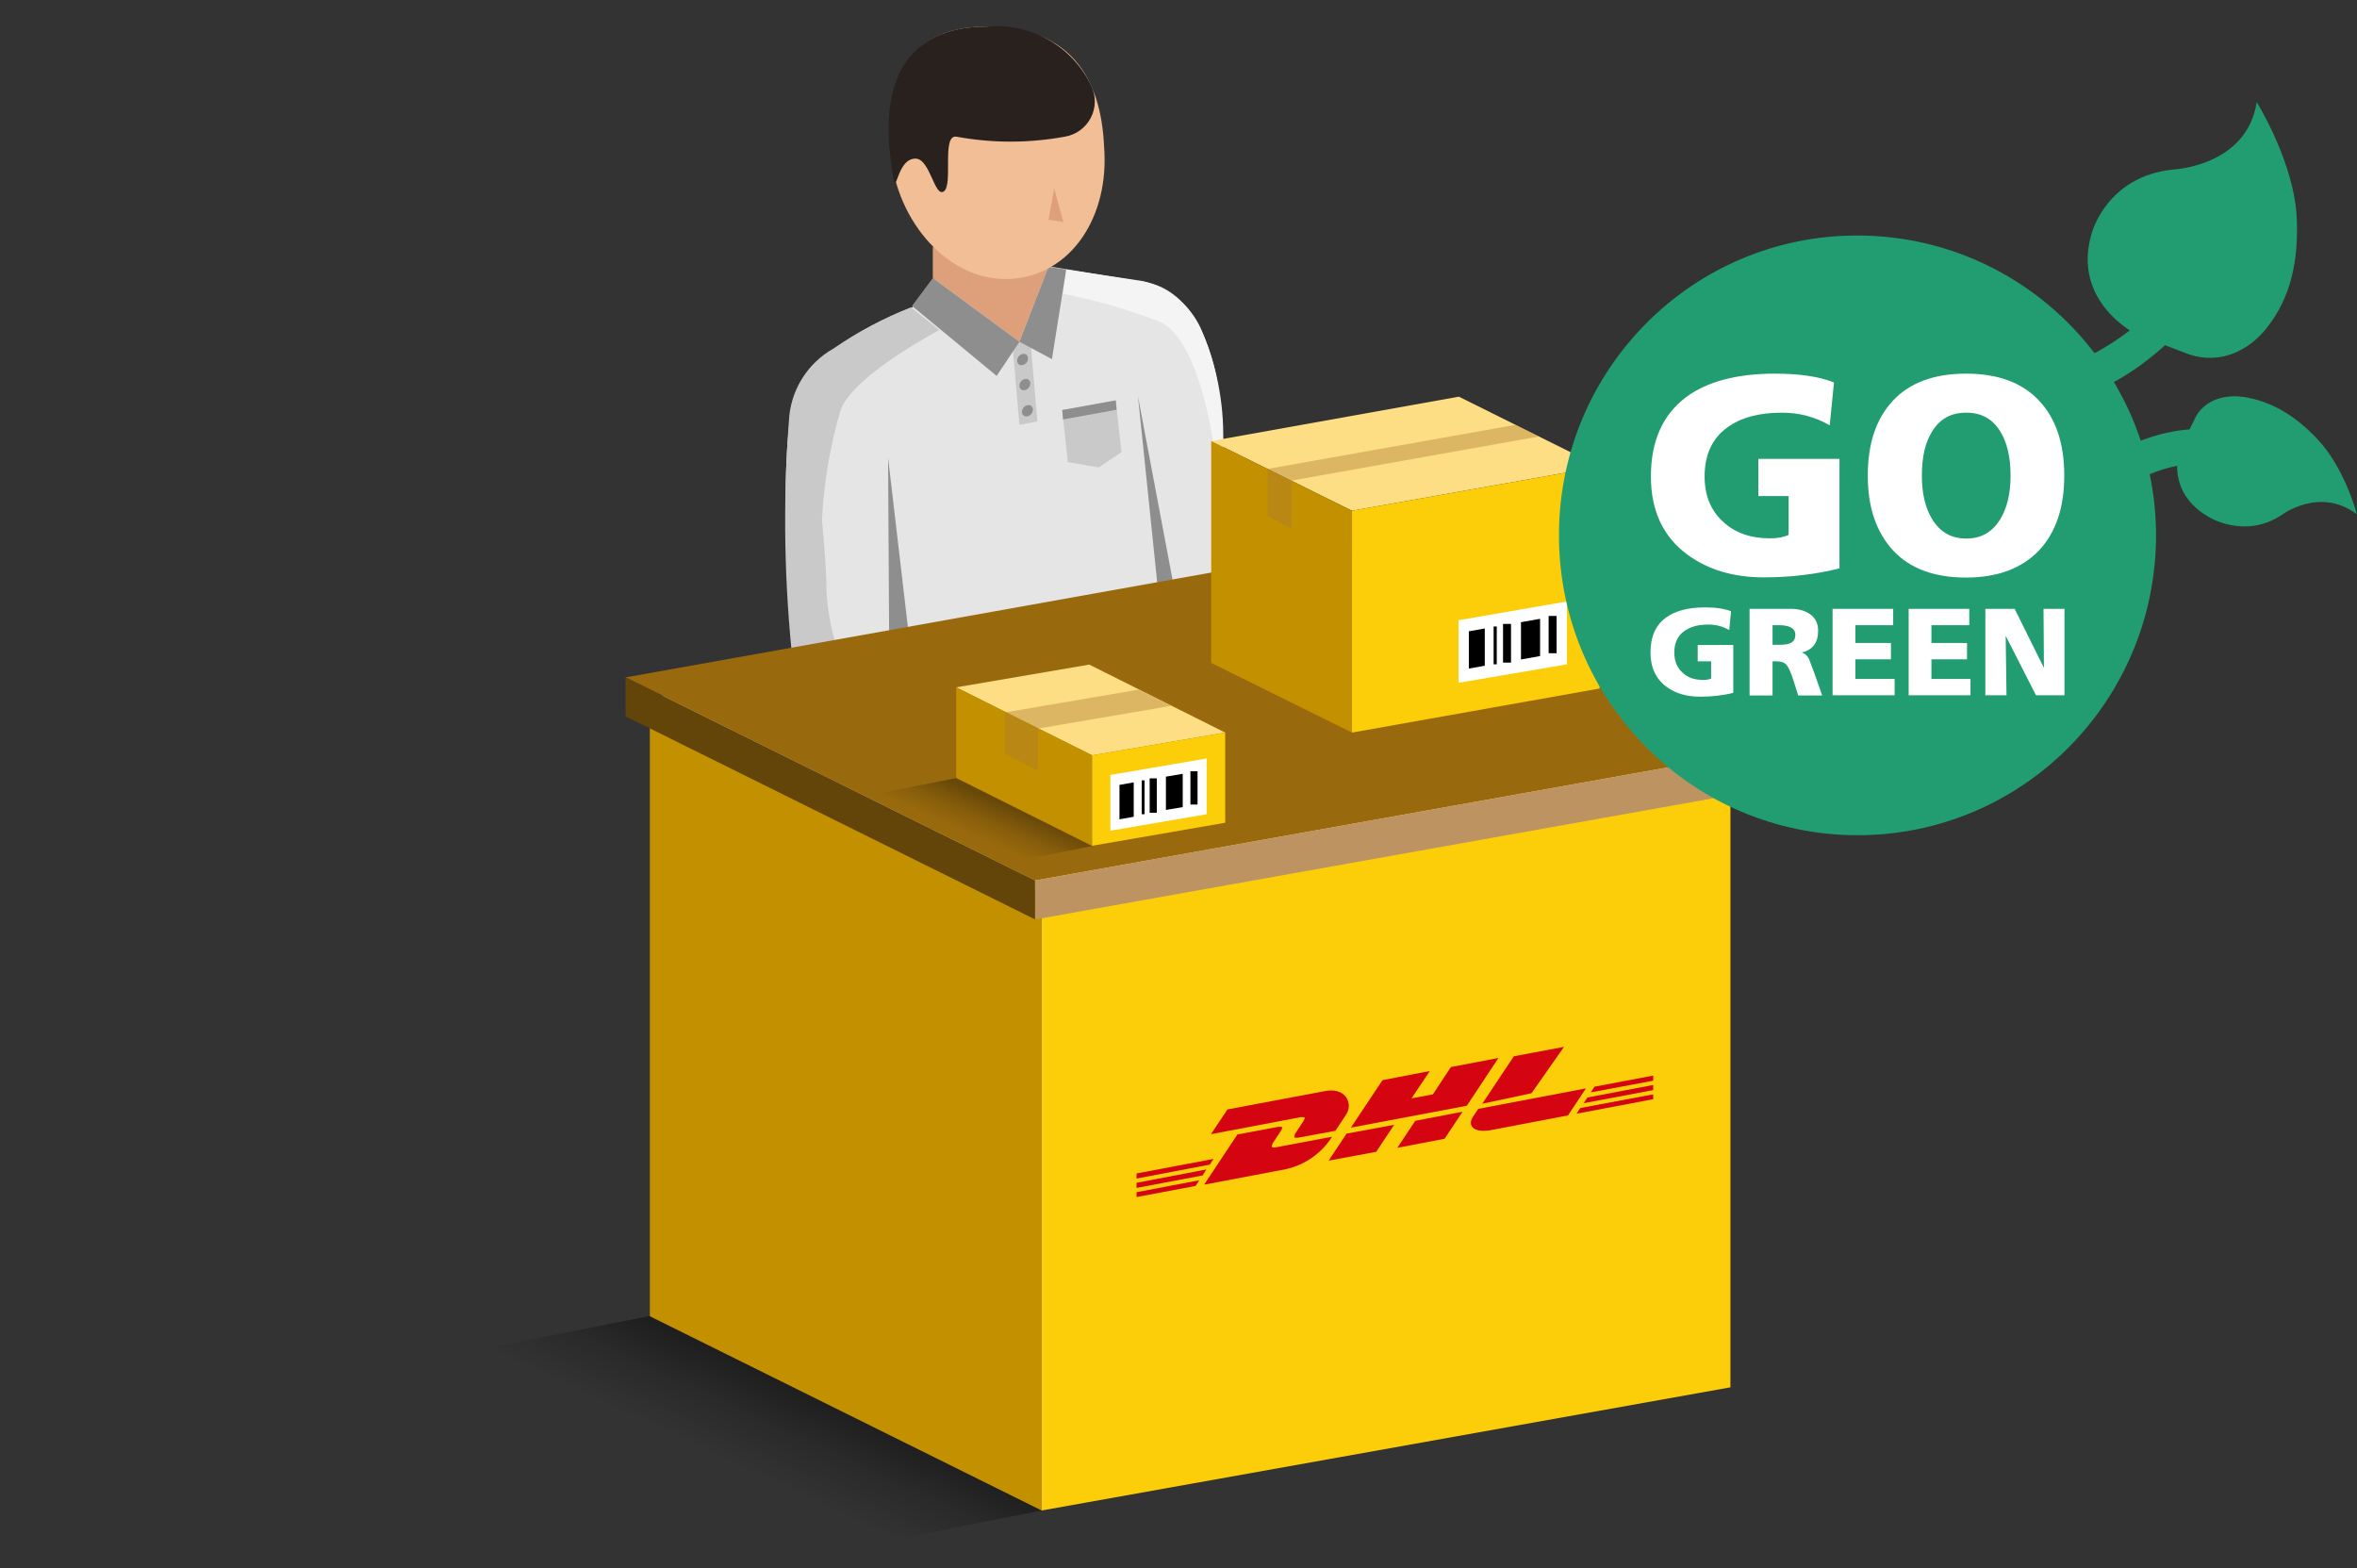 <svg fill="none" viewBox="0 0 254 169" xmlns="http://www.w3.org/2000/svg" xmlns:xlink="http://www.w3.org/1999/xlink"><rect x="0" y="0" width="254" height="169" fill="#333333" stroke="none"/><linearGradient id="a"><stop offset=".25" stop-opacity="0"/><stop offset=".599" stop-opacity=".3"/><stop offset="1" stop-opacity=".8"/></linearGradient><linearGradient id="b" gradientUnits="userSpaceOnUse" x1="71.846" x2="78.541" xlink:href="#a" y1="158.803" y2="144.488"/><linearGradient id="c" gradientUnits="userSpaceOnUse" x1="101.392" x2="103.818" xlink:href="#a" y1="90.27" y2="84.739"/><linearGradient id="d" gradientUnits="userSpaceOnUse" x1="1287.15" x2="1290.88" y1="302.293" y2="283.266"><stop offset="0" stop-opacity="0"/><stop offset=".21" stop-opacity="0"/><stop offset="1"/></linearGradient><path d="m100.555 30.055-2.242 3.065s-9.612 3.494-12.284 8.674c0 0-3.071 3.617 0 35.614l48.797 1.257-3.562-36.993s-1.167-9.869-7.555-11.217l-11.178-1.839z" fill="#e5e5e5"/><path d="m109.092 36.95.768 8.827 1.934-.368-.768-8.919z" fill="#c9c9c9"/><path d="m100.524 26.622v3.341l9.335 6.865 3.133-8.091z" fill="#dea07b"/><path d="m85.477 71.767 5.067-1.011c-.85-2.239-1.347-4.597-1.474-6.988 0-2.728-.491-7.723-.491-7.723.197-4.073.888-8.107 2.058-12.014 1.597-3.77 10.594-8.459 10.594-8.459l-3.071-2.452c-2.943 1.162-5.745 2.653-8.353 4.444-1.398.79-2.571 1.921-3.409 3.289s-1.314 2.925-1.382 4.527c-.665 8.791-.511 17.625.461 26.389z" fill="#c9c9c9"/><path d="m100.524 29.962 9.336 6.865-2.457 3.678-9.121-7.54z" fill="#8e8e8e"/><path d="m95.703 49.333.123 20.565 2.242-.368" fill="#8e8e8e"/><path d="m114.896 29.043 8.322 1.257c1.332.324 2.574.941 3.636 1.805 1.063.864 1.919 1.954 2.506 3.191 1.71 3.857 2.549 8.043 2.456 12.259l-1.044.429s-1.412-11.156-5.681-13.271c-3.412-1.333-6.937-2.359-10.533-3.065z" fill="#f4f4f4"/><path d="m122.634 42.712 4.085 21.669-1.812.337" fill="#8e8e8e"/><path d="m112.992 28.737-3.133 8.091 3.501 1.87 1.536-9.654z" fill="#8e8e8e"/><path d="m118.98 15.772c.614 7.54-3.531 13.915-10.103 14.282-6.572.368-12.284-6.13-12.898-13.577-.614-7.448 1.505-13.608 10.349-13.608 8.844 0 12.314 5.364 12.652 12.903z" fill="#f1be96"/><path d="m103.073 14.73c-1.628-.276-.338 5.149-1.351 5.885-1.014.736-1.474-3.525-3.071-3.525-2.457 0-1.935 6.13-2.733-.429-.86-7.631 1.566-13.792 10.41-13.792 2.307-.223 4.628.269 6.644 1.41 2.017 1.141 3.633 2.875 4.626 4.965.261.541.392 1.134.383 1.734s-.158 1.19-.435 1.722c-.277.532-.675.993-1.162 1.345-.486.352-1.049.587-1.642.684-3.857.708-7.812.708-11.669 0z" fill="#28211e"/><path d="m87.38 167.666 24.905-4.903-42.256-20.964-24.874 4.934z" fill="url(#b)" opacity=".6"/><path d="m112.255 96.194 74.224-13.271-42.256-20.933-74.193 13.271z" fill="#fdde84"/><path d="m112.255 96.194v66.569l-42.225-20.933v-66.569z" fill="#c39000"/><path d="m112.255 96.194v66.569l74.224-13.271v-66.569z" fill="#fcce09"/><path d="m111.548 94.876 77.541-13.853-44.129-21.914-77.54 13.884z" fill="#996a0d"/><path d="m111.548 94.876v4.199l-44.128-21.883v-4.199z" fill="#634509"/><path d="m111.549 94.876v4.199l77.54-13.853v-4.199z" fill="#bc9361"/><path d="m105.284 93.62 12.406-2.452-14.648-7.325-12.406 2.452z" fill="url(#c)" opacity=".4"/><path d="m117.69 81.391 14.341-2.452-14.648-7.325-14.341 2.452z" fill="#fdde84"/><path d="m111.856 78.51 14.341-2.452-3.501-1.747-14.372 2.452z" fill="#aa7b33" opacity=".4"/><path d="m117.69 81.391v9.746l-14.648-7.325v-9.746z" fill="#c39000"/><path d="m111.856 78.51v4.536l-3.532-1.808v-4.475z" fill="#aa7b33" opacity=".4"/><path d="m117.69 81.391v9.746l14.341-2.482v-9.716z" fill="#fcce09"/><path d="m119.656 83.506v6.007l10.379-1.778v-6.007z" fill="#fff"/><path clip-rule="evenodd" d="m125.644 87.275 1.812-.306v-3.586l-1.812.306z" fill="#000" fill-rule="evenodd"/><path clip-rule="evenodd" d="m120.638 88.287 1.536-.276v-3.708l-1.536.276z" fill="#000" fill-rule="evenodd"/><path clip-rule="evenodd" d="m123.894 87.582h.767v-3.708h-.767z" fill="#000" fill-rule="evenodd"/><path clip-rule="evenodd" d="m129.053 83.107h-.768v3.586h.768z" fill="#000" fill-rule="evenodd"/><path clip-rule="evenodd" d="m123.034 87.735h.307v-3.647h-.307z" fill="#000" fill-rule="evenodd"/><path d="m136.761 80.717 8.936-1.778-15.17-7.509-8.937 1.747z" fill="url(#d)" opacity=".4"/><path d="m145.697 55.033 26.686-4.75-15.17-7.54-26.686 4.781z" fill="#fdde84"/><path d="m139.187 51.784 26.655-4.75-2.518-1.257-26.717 4.75z" fill="#aa7b33" opacity=".4"/><path d="m145.697 55.033v23.906l-15.17-7.509v-23.906z" fill="#c39000"/><path d="m139.187 51.784v5.18l-2.58-1.318v-5.118z" fill="#aa7b33" opacity=".4"/><path d="m145.697 55.033v23.906l26.686-4.75v-23.906z" fill="#fcce09"/><path d="m113.606 20.308.983 3.616-1.597-.245" fill="#dea07b"/><g fill="#d40511"><path d="m122.481 127.456 7.524-1.441-.4.644-7.124 1.348z"/><path d="m122.481 126.444 8.291-1.563-.399.613-7.892 1.502z"/><path d="m122.481 128.467 6.756-1.287-.399.613-6.357 1.195z"/><path d="m178.156 117.464-7.493 1.41.4-.613 7.093-1.348z"/><path d="m178.156 118.445-8.26 1.563.399-.613 7.861-1.471z"/><path d="m171.83 117.096 6.326-1.195v.552l-6.725 1.256z"/><path d="m129.79 127.609 3.562-5.364 4.422-.827c.491 0 .491 0 .246.46l-.891 1.348c0 .184-.338.521.399.399l6.019-1.134c-.557.88-1.284 1.643-2.138 2.242-.853.6-1.818 1.025-2.837 1.252l-8.721 1.655z"/><path d="m150.242 121.203-1.935 2.912-5.128.95 1.934-2.912z"/><path d="m157.612 119.793-1.935 2.912-5.097.981 1.934-2.912z"/><path d="m159.301 119.487-.553.827c-.645.951 0 1.839 2.027 1.441l8.199-1.563 1.935-2.912z"/><path d="m132.277 119.548-1.781 2.667 9.704-1.839c.492 0 .492 0 .246.46l-.891 1.348c0 .184-.338.521.399.399l3.962-.736 1.167-1.778c.737-1.103 0-3.064-2.549-2.451z"/><path d="m158.073 119.15-12.499 2.36 3.409-5.118 5.098-.981-1.966 2.942 2.303-.429 1.935-2.942 5.129-.981z"/><path d="m168.545 112.806-3.501 4.995-5.313 1.134 3.409-5.118z"/></g><path d="m114.466 44.183.614 5.609 3.317.582 2.456-1.655-.614-5.578z" fill="#c9c9c9"/><path d="m120.331 44.153-.092-1.011-5.773 1.042.092 1.011" fill="#8e8e8e"/><path d="m110.781 38.636c-.003.166-.063.326-.169.454s-.252.216-.415.251c-.072.02-.148.023-.222.007s-.142-.049-.2-.098c-.057-.048-.102-.11-.13-.18-.028-.07-.039-.145-.031-.22.003-.166.063-.326.169-.454.105-.128.252-.216.414-.251.073-.021.149-.023.223-.007.073.016.142.049.199.098.058.048.103.11.131.18.028.07.039.145.031.22z" fill="#8e8e8e"/><path d="m111.026 41.333c-.003.166-.062.326-.168.454s-.252.216-.415.251c-.072.02-.149.023-.222.007-.074-.016-.143-.049-.2-.098-.058-.048-.103-.11-.131-.18-.028-.07-.038-.145-.031-.22.004-.166.063-.326.169-.454s.252-.216.415-.251c.072-.021.149-.023.222-.007.074.016.142.049.2.098s.102.11.131.18c.028.07.038.145.03.22z" fill="#8e8e8e"/><path d="m111.303 44.153c-.003.166-.063.326-.169.454s-.252.216-.415.251c-.072.02-.148.023-.222.007s-.142-.049-.2-.098c-.057-.048-.102-.11-.13-.18-.028-.07-.039-.145-.031-.22.003-.166.063-.326.169-.454.106-.128.252-.216.414-.251.073-.021.149-.023.223-.007.073.016.142.049.199.098.058.048.103.11.131.18s.039.145.031.22z" fill="#8e8e8e"/><path d="m157.182 66.833v6.743l11.67-1.992v-6.773z" fill="#fff"/><path clip-rule="evenodd" d="m163.907 71.062 2.058-.368v-4.015l-2.058.368z" fill="#000" fill-rule="evenodd"/><path clip-rule="evenodd" d="m158.288 72.043 1.719-.306v-4.015l-1.719.306z" fill="#000" fill-rule="evenodd"/><path clip-rule="evenodd" d="m161.973 71.399h.86v-4.168h-.86z" fill="#000" fill-rule="evenodd"/><path clip-rule="evenodd" d="m167.746 66.373h-.86v4.015h.86z" fill="#000" fill-rule="evenodd"/><path clip-rule="evenodd" d="m160.959 71.583h.338v-4.076h-.338z" fill="#000" fill-rule="evenodd"/><path d="m249.747 47.329c-2.148-2.268-4.516-3.875-7.453-4.47-2.28-.462-4.516.088-5.634 1.982l-.702 1.431c-1.447.088-3.288.462-5.261 1.211-.745-2.224-1.71-4.338-2.894-6.319 1.864-1.013 3.749-2.356 5.503-3.963l2.674 1.013c3.31 1.057 6.358-.396 8.352-2.95 2.565-3.281 3.354-7.178 3.179-11.626-.197-6.011-4.319-12.638-4.319-12.638-1.052 6.914-8.988 7.266-8.988 7.266-7.256.727-8.812 6.936-8.812 6.936-1.732 5.923 2.433 9.314 4.121 10.392-1.293 1.013-2.609 1.827-3.792 2.466-5.875-7.706-15.148-12.682-25.561-12.682-17.757-.022-32.16 14.444-32.16 32.3 0 17.857 14.403 32.322 32.181 32.322 17.779 0 32.16-14.466 32.16-32.322 0-2.268-.241-4.47-.68-6.583 1.053-.44 2.061-.727 2.96-.903-.022 1.585.548 3.853 3.376 5.504 0 0 3.902 2.444 7.87-.198 0 0 4.099-3.105 8.111-.088.022-.022-1.315-4.998-4.231-8.081z" fill="#219d71"/><path d="m186.787 69.48v5.174c-1.118.286-2.302.418-3.595.418-1.425 0-2.631-.352-3.595-1.057-1.162-.859-1.732-2.092-1.732-3.721 0-1.673.548-2.928 1.666-3.743.986-.727 2.389-1.101 4.209-1.101 1.162 0 2.083.132 2.806.418l-.197 2.026c-.68-.396-1.425-.595-2.258-.595-1.096 0-1.951.242-2.587.705-.724.506-1.074 1.299-1.074 2.312 0 .903.285 1.607.877 2.158.548.528 1.293.793 2.214.793.372 0 .657-.044.877-.154v-1.849h-1.447v-1.761h3.836z" fill="#fff"/><path d="m188.541 74.918v-9.314h4.406c.877 0 1.579.198 2.105.573.592.418.877 1.013.877 1.784 0 1.299-.592 2.07-1.776 2.356.351.088.614.33.789.683.044.088.219.55.526 1.387l.899 2.554h-2.587l-.526-1.673c-.263-.815-.504-1.343-.723-1.607-.22-.264-.57-.396-1.009-.396h-.504v3.677h-2.477zm2.477-7.552v2.114h.658c.548 0 .964-.044 1.205-.154.395-.154.592-.462.592-.925 0-.682-.592-1.035-1.797-1.035z" fill="#fff"/><path d="m197.485 74.918v-9.314h6.533v1.762h-4.078v1.915h3.837v1.761h-3.837v2.114h4.231v1.762z" fill="#fff"/><path d="m205.684 74.918v-9.314h6.533v1.762h-4.078v1.915h3.836v1.761h-3.836v2.114h4.209v1.762z" fill="#fff"/><path d="m213.948 74.918v-9.314h3.157l3.135 6.319h.022l-.044-6.319h2.258v9.314h-3.069l-3.244-6.363h-.022l.087 6.363z" fill="#fff"/><path d="m198.23 49.443v11.802c-2.543.638-5.261.969-8.177.969-3.244 0-5.962-.815-8.176-2.422-2.653-1.938-3.968-4.756-3.968-8.455 0-3.809 1.271-6.649 3.792-8.543 2.258-1.673 5.459-2.532 9.558-2.532 2.631 0 4.757.308 6.379.947l-.46 4.624c-1.556-.903-3.266-1.365-5.152-1.365-2.477 0-4.428.528-5.875 1.585-1.622 1.167-2.455 2.928-2.455 5.284 0 2.048.658 3.677 1.995 4.888 1.271 1.189 2.959 1.784 5.064 1.784.833 0 1.491-.132 1.995-.374v-4.183h-3.266v-4.007z" fill="#fff"/><path d="m201.278 51.249c0-3.435.898-6.143 2.718-8.081 1.819-1.938 4.45-2.906 7.87-2.906 3.442 0 6.05.969 7.87 2.906 1.819 1.938 2.718 4.624 2.718 8.081 0 3.435-.899 6.099-2.696 8.037-1.864 1.96-4.494 2.95-7.892 2.95-3.42 0-6.029-.969-7.848-2.906-1.82-1.982-2.74-4.646-2.74-8.081zm5.831 0c0 1.938.373 3.501 1.118 4.712.855 1.387 2.061 2.07 3.661 2.07s2.806-.682 3.661-2.07c.745-1.211 1.118-2.796 1.118-4.712 0-1.982-.373-3.567-1.118-4.778-.833-1.343-2.039-2.004-3.661-2.004s-2.828.661-3.661 2.004c-.767 1.211-1.118 2.796-1.118 4.778z" fill="#fff"/></svg>